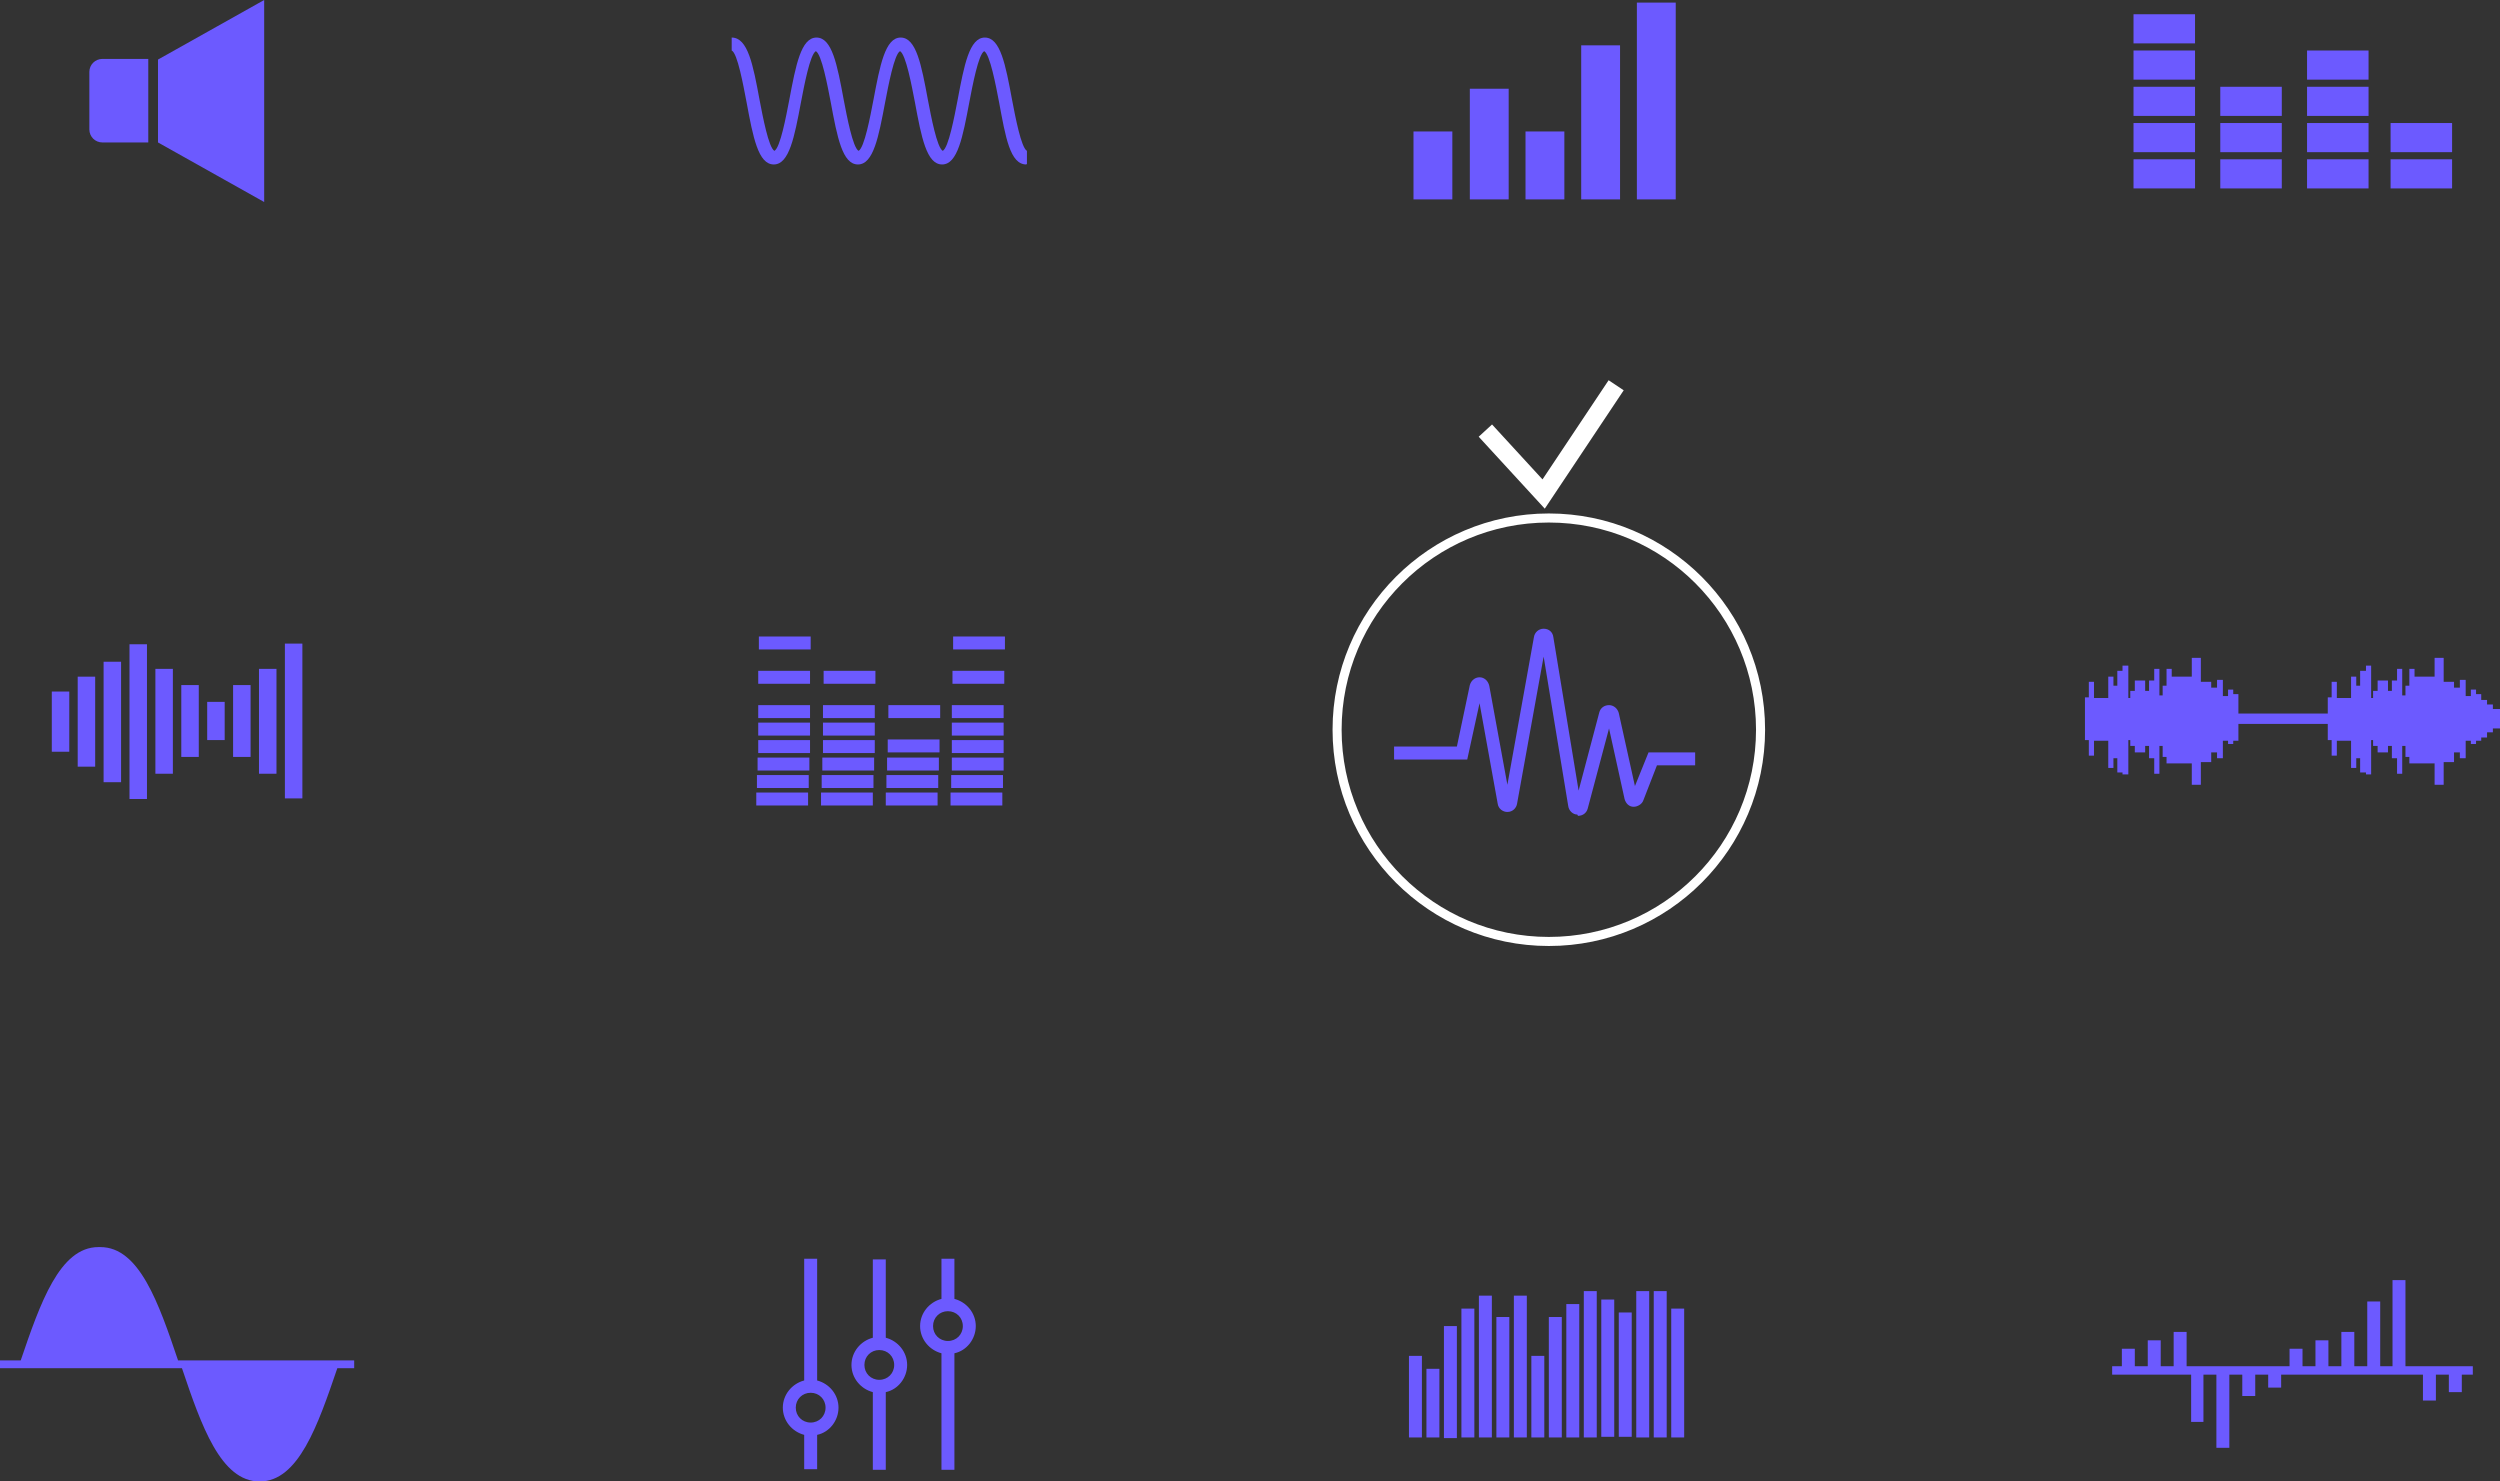 <?xml version="1.0" encoding="UTF-8"?> <svg xmlns="http://www.w3.org/2000/svg" id="uuid-fe7a87aa-095c-4ae3-a766-b86849f95ea9" viewBox="0 0 386.1 228.8"><rect x="0" y="0" width="386.1" height="228.8" fill="#333333" stroke="none"/><defs><style>.uuid-c4fcbaa2-f0d3-4a7f-a681-24eaba646e79{fill:#6c5aff;}.uuid-6ca75c53-f5b1-4f75-b865-83e5293445e1{stroke-width:1.4px;}.uuid-6ca75c53-f5b1-4f75-b865-83e5293445e1,.uuid-3f4cc982-f10f-4456-8435-4d44f04c40e7{fill:none;stroke:#fff;stroke-miterlimit:10;}.uuid-3f4cc982-f10f-4456-8435-4d44f04c40e7{stroke-width:2.8px;}</style></defs><polygon id="uuid-c6f2ad3a-aa98-4d73-a541-2065a427f0e2" class="uuid-c4fcbaa2-f0d3-4a7f-a681-24eaba646e79" points="381.9 211 381.9 212.3 380.2 212.3 380.2 215 378.2 215 378.2 212.3 376.2 212.3 376.2 216.3 374.2 216.3 374.2 212.3 352.3 212.3 352.3 214.3 350.3 214.3 350.3 212.3 348.3 212.3 348.3 215.6 346.3 215.6 346.3 212.3 344.3 212.3 344.3 223.6 342.3 223.6 342.3 212.3 340.3 212.3 340.3 219.6 338.4 219.6 338.4 212.3 326.2 212.3 326.2 211 327.7 211 327.7 208.3 329.7 208.3 329.7 211 331.7 211 331.7 207 333.7 207 333.7 211 335.7 211 335.7 205.7 337.7 205.7 337.7 211 353.6 211 353.6 208.3 355.6 208.3 355.6 211 357.6 211 357.6 207 359.6 207 359.6 211 361.6 211 361.6 205.7 363.6 205.7 363.6 211 365.6 211 365.6 201 367.6 201 367.6 211 369.5 211 369.5 197.7 371.5 197.7 371.5 211 381.9 211"></polygon><polygon id="uuid-275c7324-846b-4372-808d-1731ec6a5b4a" class="uuid-c4fcbaa2-f0d3-4a7f-a681-24eaba646e79" points="386.1 109.5 386.1 112.5 385 112.5 385 113.1 384.1 113.1 384.1 113.9 383.2 113.9 383.2 114.4 382.4 114.4 382.4 114.9 381.6 114.9 381.6 114.4 380.8 114.4 380.8 117.1 379.9 117.1 379.9 116.2 379 116.2 379 117.7 377.4 117.7 377.4 121.2 376 121.2 376 117.9 372.1 117.9 372.1 116.9 371.5 116.9 371.5 115.2 371 115.2 371 119.5 370.2 119.5 370.2 117.1 369.4 117.1 369.4 115.2 368.8 115.2 368.8 116.2 367.2 116.2 367.2 115.2 366.5 115.2 366.5 114.3 366.2 114.3 366.2 119.6 365.4 119.6 365.4 119.3 364.5 119.3 364.5 117.1 363.9 117.1 363.9 118.6 363.1 118.6 363.1 114.4 360.9 114.4 360.9 116.7 360.1 116.7 360.1 114.3 359.5 114.3 359.5 111.8 345.7 111.8 345.7 114.4 344.9 114.4 344.9 114.9 344.1 114.9 344.1 114.4 343.3 114.4 343.3 117.1 342.4 117.1 342.4 116.2 341.5 116.2 341.5 117.7 339.9 117.7 339.9 121.2 338.5 121.2 338.5 117.9 334.6 117.9 334.6 116.9 334 116.9 334 115.2 333.5 115.2 333.5 119.5 332.7 119.5 332.7 117.1 331.9 117.1 331.9 115.2 331.3 115.2 331.3 116.2 329.7 116.2 329.7 115.2 329 115.2 329 114.3 328.7 114.3 328.7 119.6 327.8 119.6 327.8 119.3 327 119.3 327 117.1 326.4 117.1 326.4 118.6 325.6 118.6 325.6 114.4 323.4 114.4 323.4 116.7 322.6 116.7 322.6 114.3 322 114.3 322 107.7 322.6 107.7 322.6 105.3 323.4 105.3 323.4 107.8 325.6 107.8 325.6 104.5 326.4 104.5 326.4 105.9 327 105.9 327 103.6 327.8 103.6 327.8 102.8 328.7 102.8 328.7 107.8 329 107.8 329 106.7 329.7 106.7 329.7 105.1 331.3 105.1 331.3 106.7 331.9 106.7 331.9 105.1 332.7 105.1 332.7 103.3 333.5 103.3 333.5 107.4 334 107.4 334 105.9 334.6 105.9 334.6 103.3 335.4 103.3 335.4 104.5 338.5 104.5 338.5 101.6 339.9 101.6 339.9 105.3 341.5 105.3 341.5 106.2 342.4 106.2 342.4 105 343.3 105 343.3 107.5 344.1 107.5 344.1 106.5 344.9 106.5 344.9 107.2 345.7 107.2 345.7 110.2 359.5 110.2 359.5 107.7 360.1 107.7 360.1 105.3 360.9 105.3 360.9 107.8 363.1 107.8 363.1 104.5 363.9 104.5 363.9 105.9 364.5 105.9 364.5 103.6 365.4 103.6 365.4 102.8 366.2 102.8 366.2 107.8 366.5 107.8 366.5 106.7 367.2 106.7 367.2 105.1 368.8 105.1 368.8 106.7 369.4 106.7 369.4 105.1 370.2 105.1 370.2 103.3 371 103.3 371 107.4 371.5 107.4 371.5 105.9 372.1 105.9 372.1 103.3 372.9 103.3 372.9 104.5 376 104.5 376 101.6 377.4 101.6 377.4 105.3 379 105.3 379 106.2 379.9 106.2 379.9 105 380.8 105 380.8 107.5 381.6 107.5 381.6 106.5 382.4 106.5 382.4 107.2 383.2 107.2 383.2 108.1 384.1 108.1 384.1 108.8 385 108.8 385 109.5 386.1 109.5"></polygon><path id="uuid-ec315316-2a1a-442b-88da-d5a9e8deeaeb" class="uuid-c4fcbaa2-f0d3-4a7f-a681-24eaba646e79" d="m339,6.7h-9.5V2.2h9.5v4.5Zm0,1.1h-9.5v4.5h9.5v-4.5Zm0,5.6h-9.5v4.5h9.5v-4.5Zm0,5.6h-9.5v4.5h9.5v-4.5Zm0,5.6h-9.5v4.5h9.5v-4.5Zm26.8-16.8h-9.5v4.5h9.5v-4.5Zm0,5.6h-9.5v4.5h9.5v-4.5Zm0,5.6h-9.5v4.5h9.5v-4.5Zm0,5.6h-9.5v4.5h9.5v-4.5Zm12.9-5.6h-9.5v4.5h9.5v-4.5Zm0,5.6h-9.5v4.5h9.5v-4.5Zm-26.3-11.2h-9.5v4.5h9.5v-4.5Zm0,5.6h-9.5v4.5h9.5v-4.5Zm0,5.6h-9.5v4.5h9.5v-4.5Z"></path><path id="uuid-ef9d8324-0c26-470e-9f26-74d6df1e2154" class="uuid-c4fcbaa2-f0d3-4a7f-a681-24eaba646e79" d="m219.6,222h-2v-12.6h2v12.6Zm2.7-10.6h-2v10.6h2v-10.6Zm2.7-6.6h-2v17.3h2v-17.3Zm2.7-2.7h-2v19.9h2v-19.9Zm2.7-2h-2v21.9h2v-21.9Zm2.7,3.3h-2v18.6h2v-18.6Zm2.7-3.3h-2v21.9h2v-21.9Zm2.7,9.3h-2v12.6h2v-12.6Zm2.7-6h-2v18.6h2v-18.6Zm2.7-2h-2v20.6h2v-20.6Zm2.7-2h-2v22.6h2v-22.6Zm2.7,1.3h-2v21.2h2v-21.2Zm2.7,2h-2v19.2h2v-19.2Zm2.7-3.3h-2v22.6h2v-22.6Zm2.7,0h-2v22.6h2v-22.6Zm2.7,2.7h-2v19.9h2v-19.9Z"></path><path id="uuid-ef63e209-0f22-4fef-b1f4-89601754292a" class="uuid-c4fcbaa2-f0d3-4a7f-a681-24eaba646e79" d="m243.6,125.8s0,0,0,0c-.7,0-1.3-.6-1.4-1.3l-3.8-23.1-4.1,22.7c-.1.7-.7,1.3-1.5,1.3h0c-.7,0-1.4-.5-1.5-1.3l-2.8-15.5-1.9,8.7h-11.3v-2h9.7l2-9.5c.2-.7.8-1.2,1.5-1.2s0,0,0,0c.7,0,1.3.5,1.5,1.3l2.8,15.3,4.1-22.8c.1-.7.7-1.3,1.5-1.3h0c.8,0,1.4.5,1.5,1.3l3.9,23.7,3.2-12.1c.2-.7.8-1.1,1.5-1.1.7,0,1.3.5,1.5,1.2l2.5,11.3,2.1-5.2h7.2v2h-5.9l-2.1,5.4c-.2.6-.9,1-1.5,1-.7,0-1.2-.5-1.4-1.2l-2.4-10.9-3.3,12.4c-.2.7-.8,1.1-1.5,1.1Z"></path><path id="uuid-4fe19c5f-43f9-4d70-a2b9-5dbe09d12b69" class="uuid-c4fcbaa2-f0d3-4a7f-a681-24eaba646e79" d="m224.3,30.8h-6v-10.5h6v10.5ZM258.8.4h-6v30.4h6V.4Zm-8.6,6.6h-6v23.8h6V7Zm-8.6,13.3h-6v10.5h6v-10.5Zm-8.6-6.6h-6v17.1h6V13.7Z"></path><path id="uuid-5ca57825-610b-4db4-bbd6-1a31a58c9e24" class="uuid-c4fcbaa2-f0d3-4a7f-a681-24eaba646e79" d="m147.4,200.6v-6.2h-2v6.2c-1.9.5-3.3,2.2-3.3,4.2s1.4,3.7,3.3,4.2v18h2v-18c1.9-.4,3.3-2.2,3.3-4.2s-1.4-3.7-3.3-4.2Zm-1,6.5c-1.3,0-2.3-1-2.3-2.3s1-2.3,2.3-2.3,2.3,1,2.3,2.3-1,2.3-2.3,2.3Zm-9.6-.5v-12.1h-2v12.1c-1.9.5-3.3,2.2-3.3,4.2s1.4,3.7,3.3,4.2v12h2v-12c1.9-.4,3.3-2.2,3.3-4.2s-1.4-3.7-3.3-4.2Zm-1,6.5c-1.3,0-2.3-1-2.3-2.3s1-2.3,2.3-2.3,2.3,1,2.3,2.3-1,2.3-2.3,2.3Zm-9.6.1v-18.8h-2v18.8c-1.9.5-3.3,2.2-3.3,4.2s1.4,3.7,3.3,4.2v5.3h2v-5.3c1.9-.4,3.3-2.2,3.3-4.2s-1.4-3.7-3.3-4.2Zm-1,6.5c-1.3,0-2.3-1-2.3-2.3s1-2.3,2.3-2.3,2.3,1,2.3,2.3-1,2.3-2.3,2.3Z"></path><path id="uuid-152f8e5e-672e-417f-9b0a-62e7b43945dc" class="uuid-c4fcbaa2-f0d3-4a7f-a681-24eaba646e79" d="m124.8,124.4h-8v-2h8v2Zm10-2h-8v2h8v-2Zm10,0h-8v2h8v-2Zm10,0h-8v2h8v-2Zm-29.9-.7h-8v-2h8v2Zm10-2h-8v2h8v-2Zm10,0h-8v2h8v-2Zm10,0h-8v2h8v-2Zm-29.9-.7h-8v-2h8v2Zm10-2h-8v2h8v-2Zm10,0h-8v2h8v-2Zm10,0h-8v2h8v-2Zm-29.9-.7h-8v-2h8v2Zm10-2h-8v2h8v-2Zm19.9,0h-8v2h8v-2Zm-29.9-.7h-8v-2h8v2Zm29.9-2h-8v2h8v-2Zm-29.9-.7h-8v-2h8v2Zm10,.7h-8v2h8v-2Zm19.9-2.7h-8v2h8v-2Zm-29.9-3.3h-8v-2h8v2Zm10,3.3h-8v2h8v-2Zm10,5.3h-8v2h8v-2Zm10-10.6h-8v2h8v-2Zm-29.9-3.3h-8v-2h8v2Zm10,3.3h-8v2h8v-2Zm10,5.3h-8v2h8v-2Zm10-10.6h-8v2h8v-2Z"></path><path id="uuid-ca851322-2272-423a-be42-9e1ec964e133" class="uuid-c4fcbaa2-f0d3-4a7f-a681-24eaba646e79" d="m158.5,25.4c-2.5,0-3.2-4.2-4.2-9.6-.5-2.6-1.4-7.4-2.3-7.9-.9.5-1.8,5.3-2.3,7.9-1,5.3-1.8,9.6-4.2,9.6s-3.2-4.2-4.2-9.6c-.5-2.6-1.4-7.4-2.3-7.9-.9.5-1.8,5.3-2.3,7.9-1,5.3-1.8,9.6-4.2,9.6s-3.2-4.2-4.2-9.6c-.5-2.6-1.4-7.4-2.3-7.9-.9.5-1.8,5.3-2.3,7.9-1,5.3-1.8,9.6-4.2,9.6s-3.2-4.2-4.2-9.6c-.5-2.6-1.4-7.6-2.3-8v-2c2.5,0,3.3,4.2,4.3,9.6.5,2.6,1.4,7.4,2.3,7.9.9-.5,1.8-5.3,2.3-7.9,1-5.3,1.8-9.6,4.2-9.6s3.2,4.2,4.2,9.6c.5,2.6,1.4,7.4,2.3,7.9.9-.5,1.8-5.3,2.3-7.9,1-5.3,1.8-9.6,4.2-9.6s3.2,4.2,4.2,9.6c.5,2.6,1.4,7.4,2.3,7.9.9-.5,1.8-5.3,2.3-7.9,1-5.3,1.8-9.6,4.2-9.6s3.2,4.2,4.2,9.6c.5,2.6,1.4,7.4,2.3,7.9v2Z"></path><path id="uuid-a277f009-d69a-4118-bad9-6b0cf68941bc" class="uuid-c4fcbaa2-f0d3-4a7f-a681-24eaba646e79" d="m54.7,210.1v1.2h-2.6c-3,8.8-6,17.5-12,17.5s-9-8.6-12-17.5H0v-1.2h3.2c3-8.8,6-17.5,12-17.5h.3c6,0,9,8.6,12,17.5h27.1Z"></path><path id="uuid-2bfcf4d7-e1a2-422b-a4d4-a7963eb39bc3" class="uuid-c4fcbaa2-f0d3-4a7f-a681-24eaba646e79" d="m10.7,116.1h-2.7v-9.3h2.7v9.3Zm4-11.6h-2.7v13.9h2.7v-13.9Zm4-2.3h-2.7v18.6h2.7v-18.6Zm4-2.7h-2.7v23.9h2.7v-23.9Zm4,3.8h-2.7v16.2h2.7v-16.2Zm4,2.5h-2.7v11.1h2.7v-11.1Zm13.3,17.5h2.7s0-23.9,0-23.9h-2.7s0,23.9,0,23.9Zm-4-20h2.7v16.2h-2.7v-16.2Zm-4,2.5h2.7v11.1h-2.7v-11.1Zm-1.3,2.6h-2.7v5.9h2.7v-5.9Z"></path><path id="uuid-4d99ec8b-267b-4c07-b2b4-54a3ce3a10f1" class="uuid-c4fcbaa2-f0d3-4a7f-a681-24eaba646e79" d="m22.9,22h-7.1c-1.1,0-2-.9-2-2v-8.9c0-1.1.9-2,2-2h7.1v12.9ZM40.8,0l-16.4,9.2v12.8l16.4,9.2V0Z"></path><circle class="uuid-6ca75c53-f5b1-4f75-b865-83e5293445e1" cx="239.2" cy="112.7" r="32.7"></circle><polyline class="uuid-3f4cc982-f10f-4456-8435-4d44f04c40e7" points="229.4 66.5 238.4 76.3 249.6 59.5"></polyline></svg> 